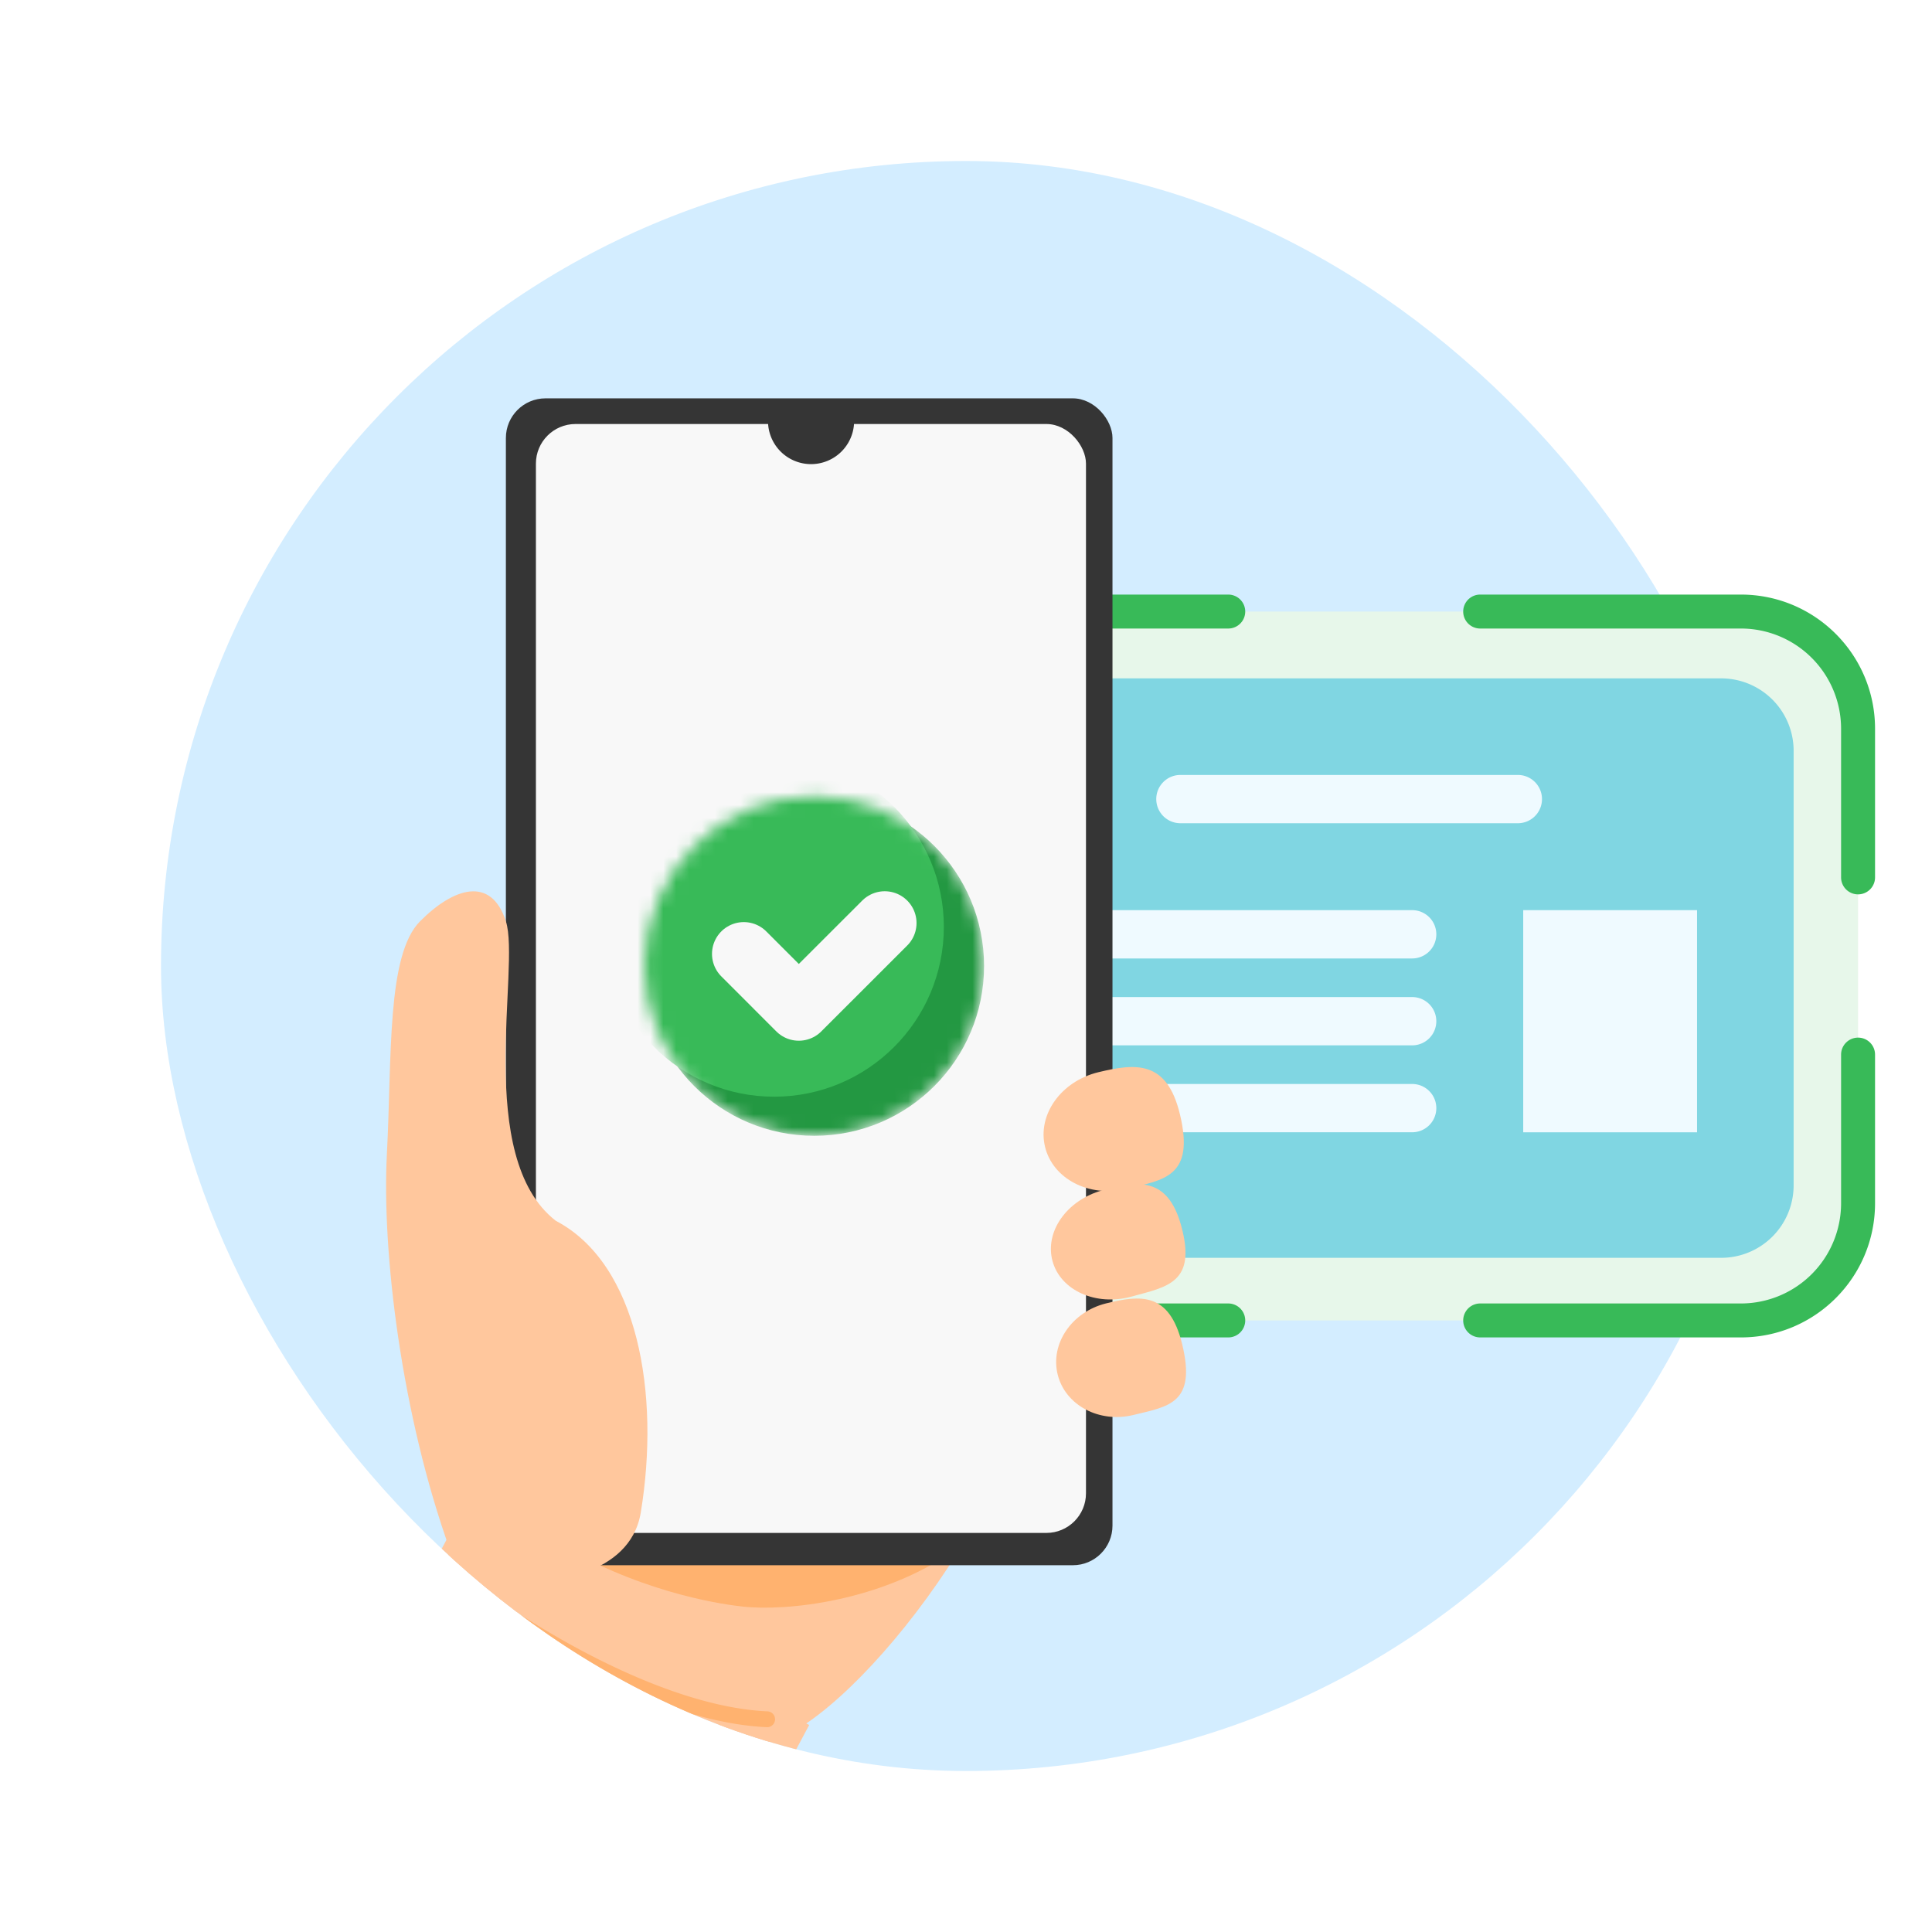 <svg xmlns="http://www.w3.org/2000/svg" width="150" height="150" fill="none" class="persona-ilustration" viewBox="0 0 150 150"><g clip-path="url(#a)"><g clip-path="url(#b)"><rect width="125" height="125" x="12.5" y="12.5" fill="#D3EDFF" rx="62.5"/><path fill="#FFC79D" d="m34.919 119.073 27.906 14.854L47.3 163.093l-27.906-14.854z"/><path fill="#FFC79D" d="m40.277 92.218-5.717 29.826 23.393 13.035c4.298 2.395 19.011-14.098 21.91-27.081L46.759 89.553z"/><path fill="#FFB26F" d="m55.429 111.833-11.376 8.414c6.498 3.621 12.363 4.347 13.6 4.486 6.723.759 29.864-3.042 22.539-28.585l-17.463 9.498z"/><path fill="#FFB26F" fill-rule="evenodd" d="M36.012 122.999a.615.615 0 0 1 .863-.111c2.05 1.582 5.664 3.993 9.813 6.052 4.159 2.064 8.793 3.745 12.9 3.929a.615.615 0 0 1-.056 1.229c-4.36-.195-9.176-1.963-13.391-4.056-4.226-2.097-7.909-4.552-10.018-6.18a.615.615 0 0 1-.111-.863" clip-rule="evenodd"/></g><path fill="#E7F7EA" d="M66.98 56.577a9.096 9.096 0 0 1 9.096-9.096h59.087a9.097 9.097 0 0 1 9.097 9.096v36.846a9.097 9.097 0 0 1-9.097 9.096H76.076a9.096 9.096 0 0 1-9.096-9.097z"/><path fill="#80D6E2" d="M71.027 58.293a5.623 5.623 0 0 1 5.624-5.624h56.982a5.624 5.624 0 0 1 5.624 5.624v33.74a5.624 5.624 0 0 1-5.624 5.623H76.651a5.623 5.623 0 0 1-5.624-5.624z"/><path fill="#EFFAFF" d="M118.263 70.664h13.496V87.91h-13.496zm-28.491-8.623c0-1.035.839-1.874 1.874-1.874h26.242a1.875 1.875 0 0 1 0 3.749H91.646a1.875 1.875 0 0 1-1.874-1.875m-8.248 10.498c0-1.035.84-1.875 1.875-1.875h26.242a1.874 1.874 0 0 1 0 3.75H83.399a1.874 1.874 0 0 1-1.875-1.875m0 6.748c0-1.036.84-1.875 1.875-1.875h26.242a1.874 1.874 0 0 1 0 3.749H83.399a1.874 1.874 0 0 1-1.875-1.874m0 6.747c0-1.035.84-1.874 1.875-1.874h26.242a1.874 1.874 0 0 1 0 3.749H83.399a1.874 1.874 0 0 1-1.875-1.875"/><path fill="#38BA58" fill-rule="evenodd" d="M64.705 56.578c0-5.752 4.663-10.415 10.416-10.415h20.24a1.318 1.318 0 1 1 0 2.636h-20.24a7.78 7.78 0 0 0-7.78 7.78V68.12a1.318 1.318 0 1 1-2.636 0zm48.898-9.097c0-.728.59-1.318 1.318-1.318h20.241c5.753 0 10.416 4.663 10.416 10.415V68.12a1.318 1.318 0 1 1-2.637 0V56.578a7.78 7.78 0 0 0-7.779-7.779h-20.241c-.728 0-1.318-.59-1.318-1.318m-47.58 33.08c.728 0 1.319.59 1.319 1.319v11.542a7.78 7.78 0 0 0 7.779 7.779h20.24a1.318 1.318 0 1 1 0 2.636h-20.24c-5.753 0-10.416-4.663-10.416-10.415V81.88c0-.728.59-1.319 1.318-1.319m78.237 0c.728 0 1.318.59 1.318 1.319v11.542c0 5.752-4.663 10.415-10.416 10.415h-20.241a1.318 1.318 0 1 1 0-2.636h20.241a7.78 7.78 0 0 0 7.779-7.78V81.88a1.32 1.32 0 0 1 1.319-1.319" clip-rule="evenodd"/><rect width="47.096" height="90.596" x="39.277" y="30.928" fill="#353535" rx="3.076"/><rect width="42.707" height="86.096" x="41.608" y="32.92" fill="#F8F8F8" rx="3.076"/><path fill="#353535" d="M66.313 32.692a3.342 3.342 0 1 1-6.685 0z"/><path fill="#FFC79D" d="m34.932 120.317 7.166 2.411s6.805-.162 7.651-5.294c1.52-9.206-.203-19.302-6.598-22.653-6.374-4.953-2.727-19.703-3.874-23.253-1.147-3.549-4.062-2.617-6.663 0s-2.178 10.455-2.577 18.088c-.398 7.634 1.148 20.282 4.895 30.701M91.61 86.512c1.173 4.876-1.256 5.092-4.148 5.788-2.893.697-5.725-.766-6.327-3.267s1.255-5.092 4.147-5.788 5.312-.951 6.327 3.267"/><path fill="#FFC79D" d="M91.708 95.169c1.223 4.44-1.101 4.739-3.86 5.498s-5.502-.471-6.129-2.749 1.101-4.739 3.86-5.498 5.072-1.093 6.13 2.749"/><path fill="#FFC79D" d="M91.776 104.334c1.15 4.664-1.095 4.864-3.762 5.521-2.667.658-5.308-.748-5.897-3.14-.59-2.391 1.095-4.863 3.762-5.521s4.902-.894 5.897 3.14"/><mask id="c" width="27" height="28" x="50" y="61" maskUnits="userSpaceOnUse" style="mask-type:alpha"><path fill="#239842" d="M63.22 88.183c7.281 0 13.183-5.902 13.183-13.183s-5.902-13.183-13.182-13.183S50.038 67.72 50.038 75 55.94 88.183 63.22 88.183"/></mask><g mask="url(#c)"><path fill="#239842" d="M63.22 88.183c7.281 0 13.183-5.902 13.183-13.182S70.501 61.818 63.22 61.818 50.038 67.72 50.038 75 55.94 88.183 63.22 88.183"/><path fill="#38BA58" d="M60.097 85.147c7.28 0 13.183-5.902 13.183-13.183s-5.902-13.183-13.183-13.183-13.182 5.902-13.182 13.183 5.902 13.183 13.182 13.183"/><path stroke="#F8F8F8" stroke-linecap="round" stroke-linejoin="round" stroke-width="4.937" d="m57.748 74.06 4.271 4.273 6.672-6.668"/></g></g><defs><clipPath id="a"><path fill="#fff" d="M0 0h150v150H0z"/></clipPath><clipPath id="b"><rect width="125" height="125" x="12.5" y="12.5" fill="#fff" rx="62.5"/></clipPath></defs></svg>